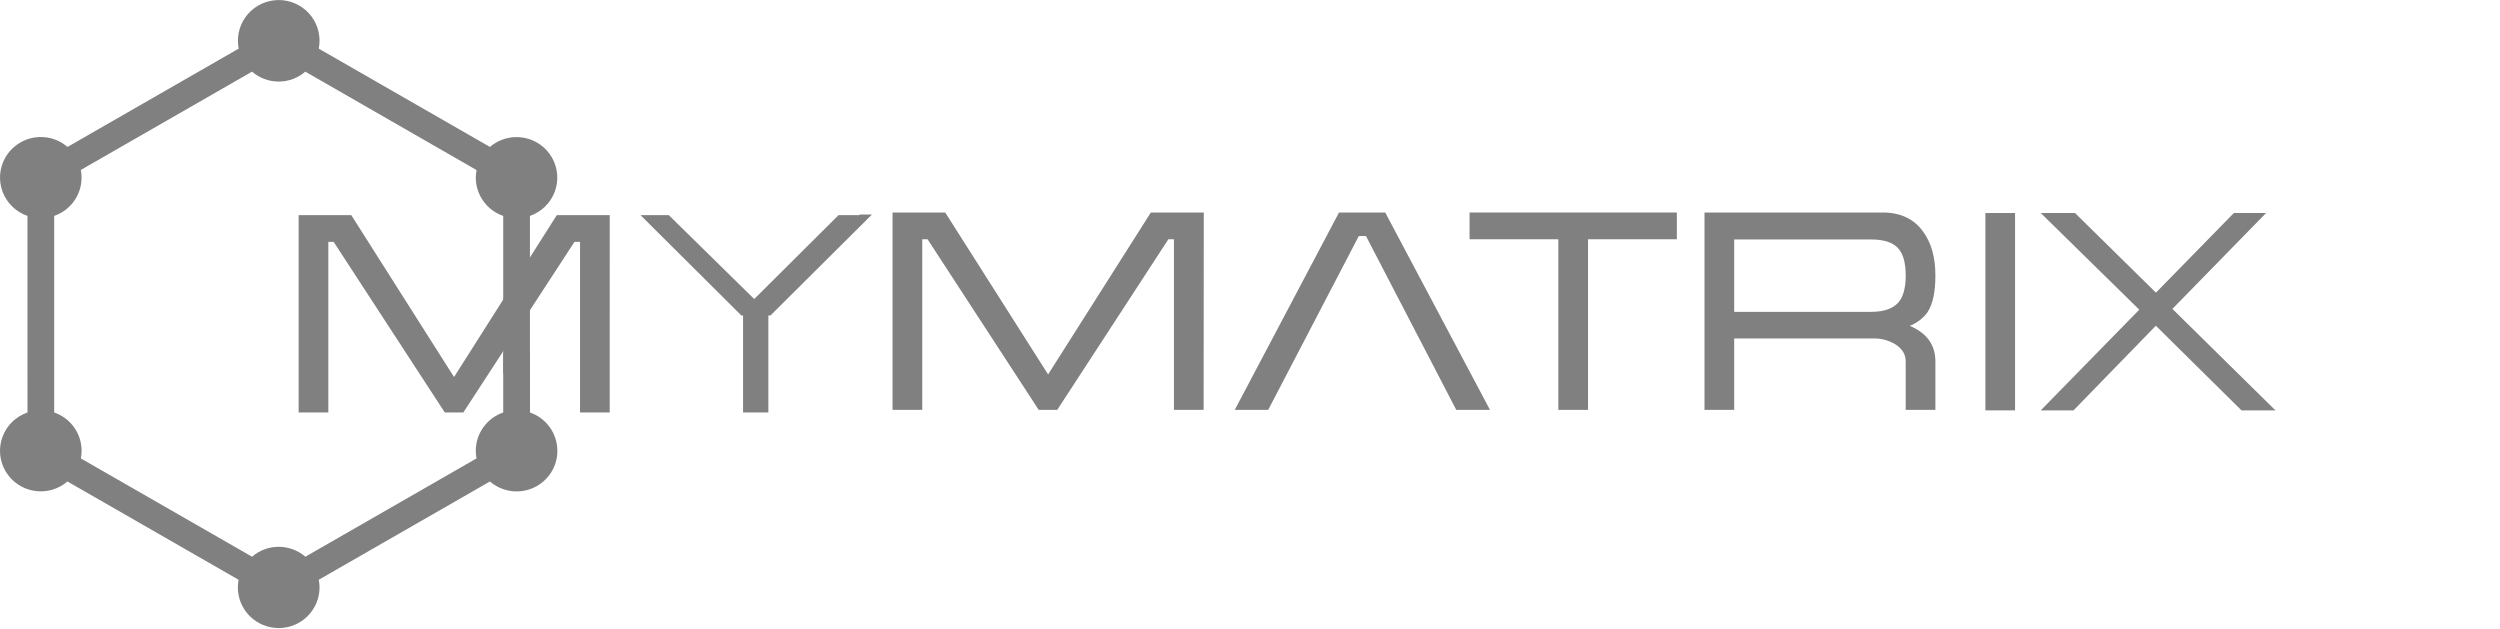 <?xml version="1.0" encoding="UTF-8"?> <svg xmlns="http://www.w3.org/2000/svg" width="167" height="42" viewBox="0 0 167 42" fill="none"> <path d="M37.232 30.115C37.233 30.634 37.084 31.143 36.802 31.58C36.52 32.018 36.117 32.365 35.642 32.581C35.167 32.797 34.639 32.872 34.122 32.798C33.605 32.724 33.121 32.503 32.726 32.163L21.293 38.728C21.326 38.897 21.344 39.068 21.346 39.239C21.346 39.96 21.058 40.65 20.547 41.159C20.035 41.668 19.341 41.954 18.617 41.954C17.893 41.954 17.199 41.668 16.687 41.159C16.175 40.65 15.888 39.96 15.888 39.239C15.89 39.068 15.906 38.897 15.937 38.728L4.505 32.163C4.201 32.424 3.843 32.615 3.457 32.723C3.07 32.831 2.665 32.852 2.269 32.785C1.873 32.719 1.497 32.566 1.168 32.338C0.838 32.11 0.564 31.812 0.363 31.466C0.163 31.12 0.042 30.735 0.009 30.337C-0.024 29.939 0.032 29.539 0.173 29.165C0.314 28.791 0.536 28.453 0.823 28.174C1.111 27.896 1.457 27.684 1.837 27.554V25.319H3.62V27.554C4.155 27.738 4.618 28.083 4.947 28.542C5.275 29 5.451 29.549 5.451 30.112C5.45 30.284 5.434 30.455 5.402 30.623L16.837 37.189C17.331 36.762 17.963 36.526 18.617 36.526C19.272 36.526 19.904 36.762 20.398 37.189L31.831 30.623C31.8 30.455 31.783 30.284 31.782 30.112C31.782 29.549 31.959 29 32.288 28.542C32.616 28.083 33.08 27.738 33.615 27.554V23.574H35.4V27.554C35.935 27.738 36.399 28.084 36.727 28.543C37.056 29.002 37.232 29.551 37.232 30.115Z" fill="#808080"></path> <path d="M1.834 25.322V14.421C1.455 14.291 1.109 14.079 0.822 13.8C0.534 13.521 0.313 13.182 0.172 12.808C0.032 12.433 -0.023 12.033 0.01 11.635C0.044 11.237 0.165 10.851 0.366 10.505C0.567 10.16 0.842 9.862 1.172 9.635C1.502 9.407 1.878 9.255 2.274 9.189C2.67 9.122 3.076 9.144 3.462 9.252C3.849 9.361 4.206 9.552 4.51 9.814L15.942 3.249C15.912 3.082 15.895 2.913 15.893 2.743C15.889 2.364 15.965 1.987 16.117 1.638C16.269 1.29 16.492 0.977 16.773 0.719C17.055 0.462 17.387 0.267 17.749 0.145C18.111 0.024 18.494 -0.02 18.875 0.015C19.255 0.051 19.623 0.166 19.956 0.352C20.289 0.538 20.579 0.792 20.807 1.097C21.035 1.402 21.196 1.751 21.279 2.121C21.363 2.492 21.368 2.876 21.293 3.249L32.726 9.814C33.03 9.554 33.387 9.363 33.773 9.256C34.16 9.149 34.565 9.128 34.96 9.195C35.355 9.261 35.73 9.414 36.059 9.641C36.388 9.869 36.663 10.166 36.863 10.511C37.063 10.857 37.185 11.242 37.218 11.639C37.252 12.036 37.196 12.436 37.057 12.81C36.917 13.183 36.696 13.521 36.409 13.8C36.123 14.079 35.778 14.292 35.4 14.423V27.554L33.615 24.914V14.423C33.08 14.239 32.617 13.893 32.288 13.435C31.96 12.976 31.784 12.428 31.783 11.865C31.785 11.695 31.801 11.526 31.833 11.36L20.395 4.786C19.901 5.214 19.269 5.449 18.615 5.449C17.96 5.449 17.328 5.214 16.835 4.786L5.399 11.352C5.431 11.519 5.448 11.688 5.449 11.857C5.451 12.421 5.276 12.971 4.948 13.431C4.62 13.891 4.156 14.238 3.621 14.423V25.323" fill="#808080"></path> <path d="M40.728 27.554H38.746V16.157H38.374L30.95 27.554H29.712L22.288 16.157H21.933V27.554H19.949V14.371H23.466L30.33 25.186L37.194 14.371H40.73L40.728 27.554Z" fill="#808080"></path> <path d="M58.245 14.332H57.433L57.396 14.369H56.017L50.382 19.975L44.672 14.369H43.019H42.783L49.52 21.071H49.637V27.554H51.327V21.071H51.47L58.245 14.332Z" fill="#808080"></path> <path d="M80.403 27.38H78.419V15.983H78.047L70.623 27.38H69.385L61.961 15.983H61.606V27.38H59.622V14.195H63.141L70.013 25.012L76.876 14.195H80.412L80.403 27.38Z" fill="#808080"></path> <path d="M90.768 15.768L84.715 27.38H82.482L89.446 14.195H92.532L99.531 27.38H97.278L91.246 15.765L90.768 15.768ZM91.246 15.765H90.768H91.246Z" fill="#808080"></path> <path d="M112.014 15.983H106.08V27.38H104.097V15.983H98.166V14.195H112.014V15.983Z" fill="#808080"></path> <path d="M129.285 27.38H127.301V24.144C127.301 23.661 127.057 23.272 126.574 22.979C126.148 22.731 125.661 22.603 125.167 22.609H115.844V27.38H113.86V14.195H125.758C126.946 14.195 127.844 14.616 128.453 15.459C129.008 16.2 129.285 17.183 129.285 18.41C129.285 19.5 129.11 20.315 128.759 20.856C128.459 21.266 128.048 21.582 127.573 21.767C128.714 22.249 129.284 23.042 129.285 24.144V27.38ZM127.301 18.403C127.301 17.539 127.123 16.922 126.767 16.552C126.411 16.181 125.816 15.996 124.981 15.996H115.844V20.832H124.981C125.816 20.832 126.421 20.63 126.793 20.226C127.132 19.85 127.301 19.242 127.301 18.403Z" fill="#808080"></path> <path d="M134.606 27.413H132.624V14.23H134.606V27.413Z" fill="#808080"></path> <path d="M151.374 14.23H149.221L144.016 19.549L138.611 14.23H136.322L142.903 20.687L136.322 27.413H138.511L144.01 21.759L149.732 27.413H152L145.116 20.634L151.374 14.23Z" fill="#808080"></path> </svg> 